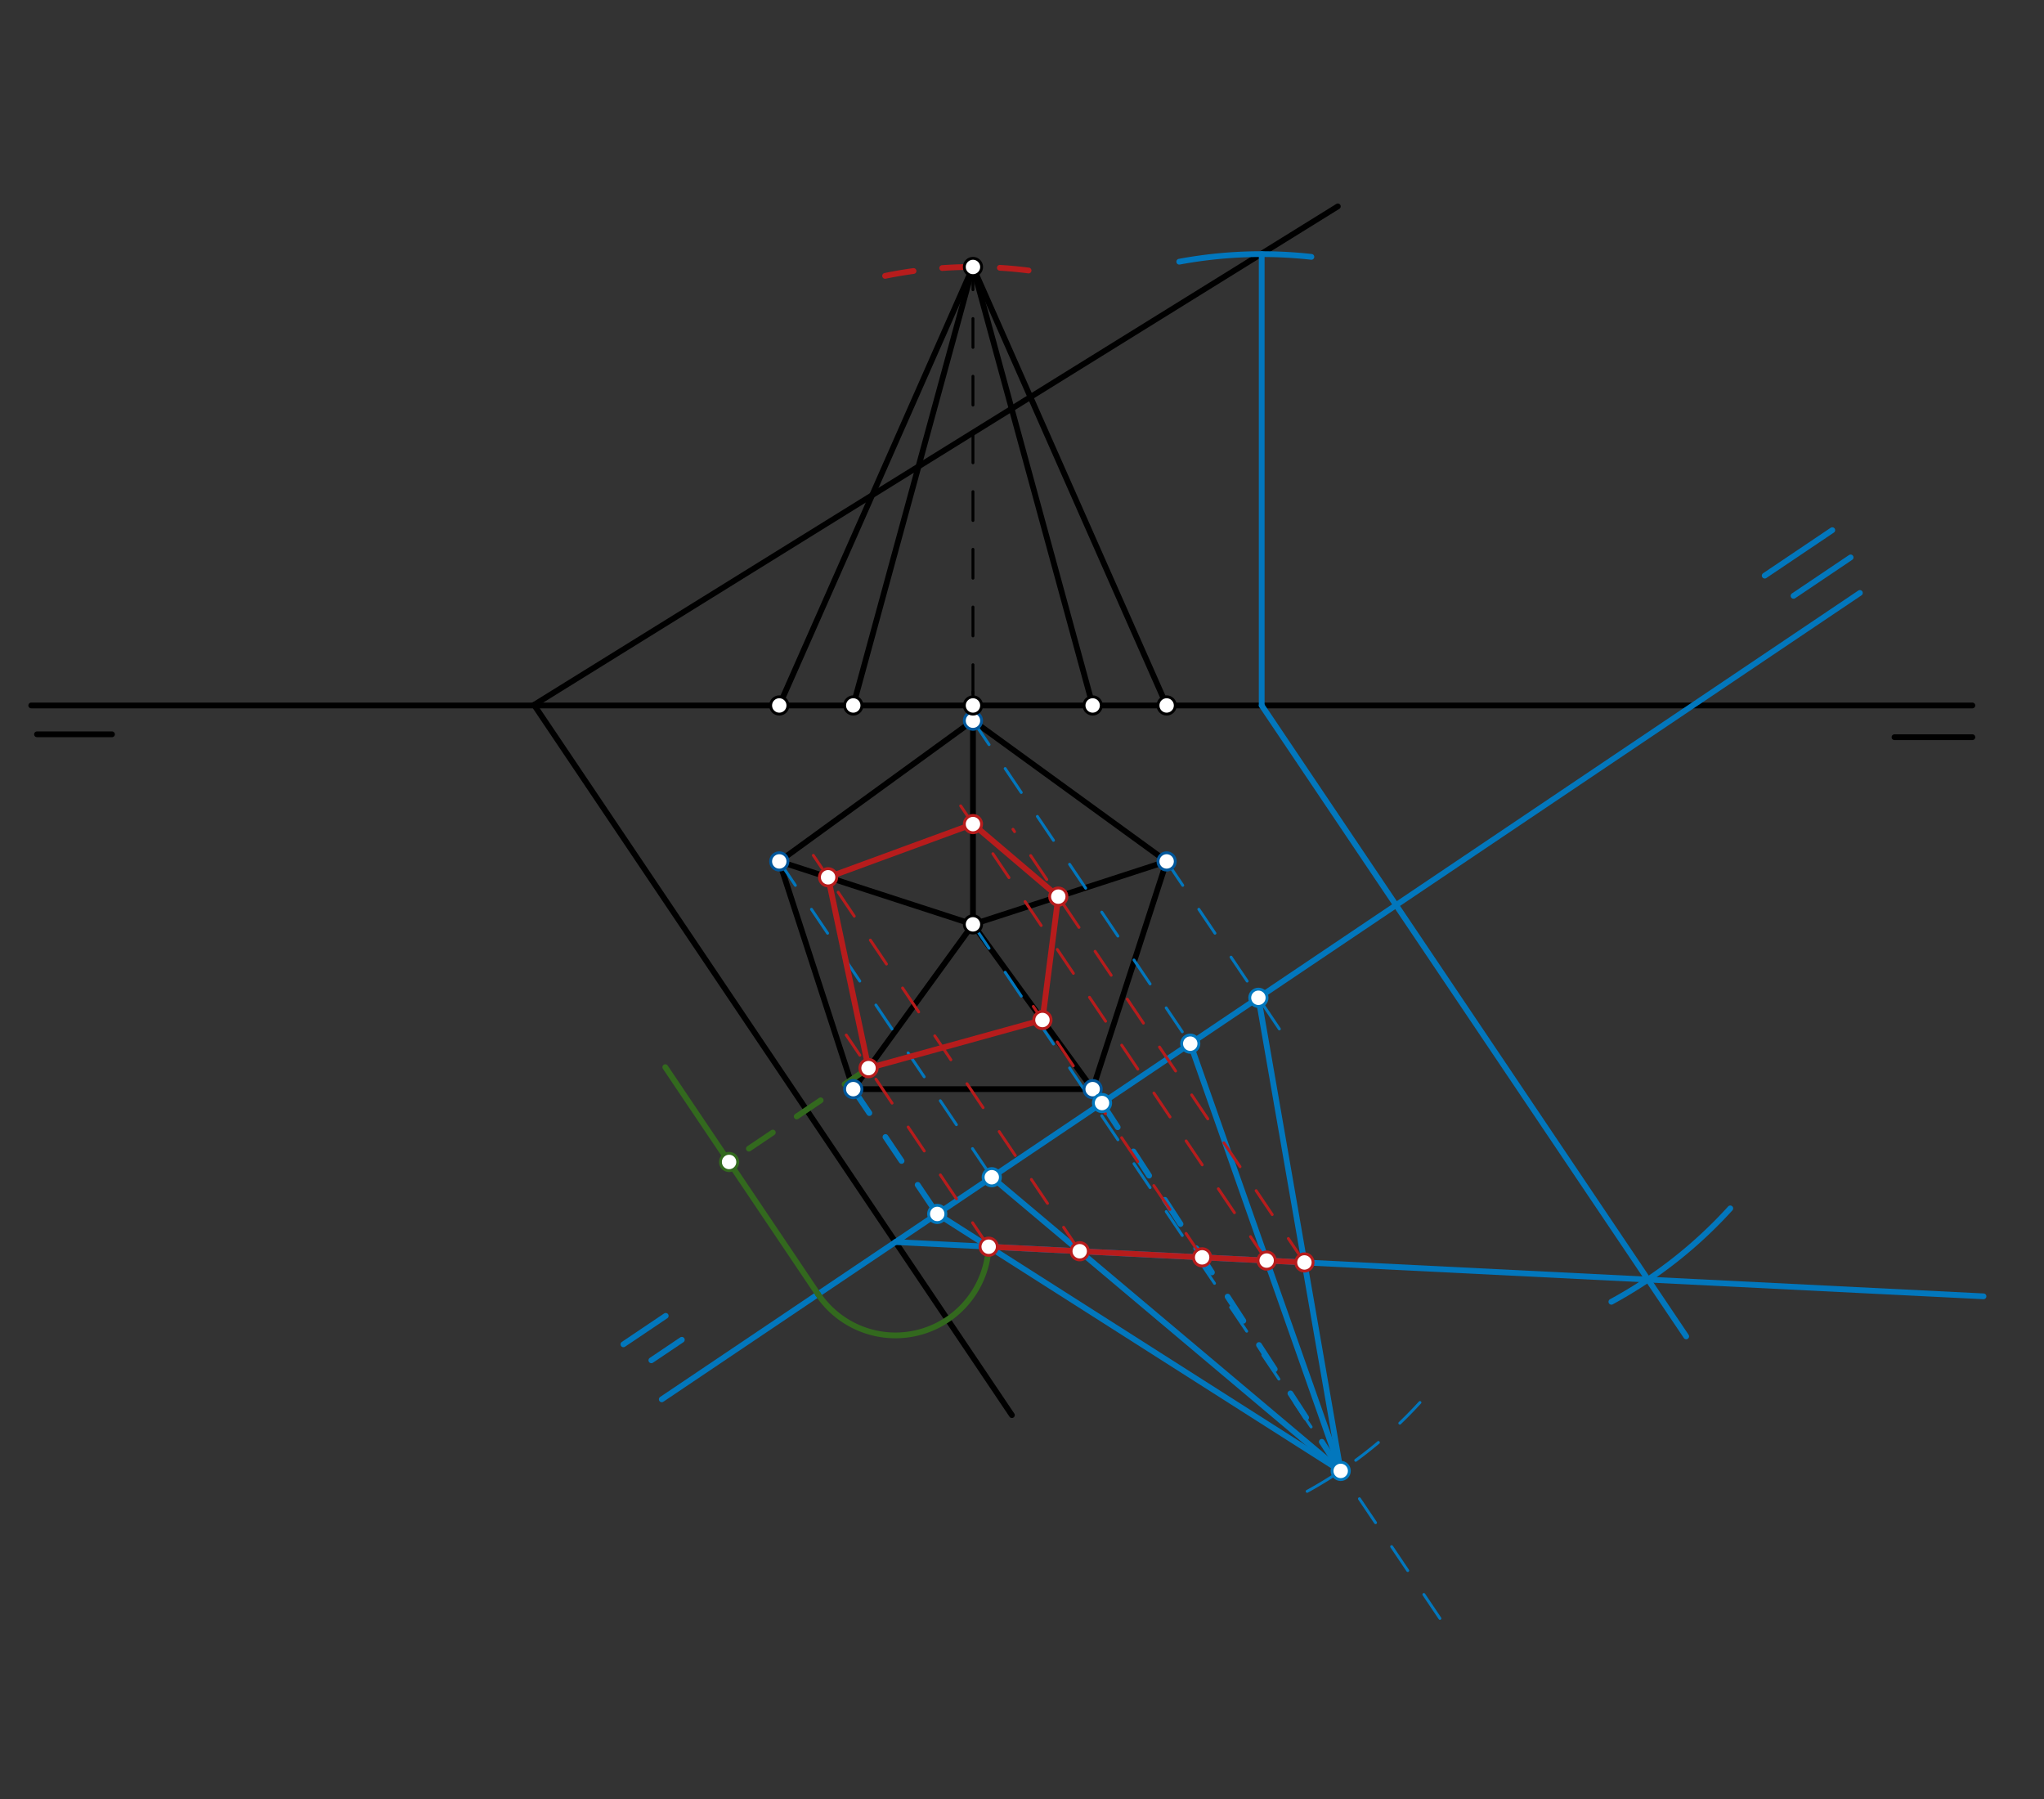 <svg xmlns="http://www.w3.org/2000/svg" class="svg--1it" height="100%" preserveAspectRatio="xMidYMid meet" viewBox="0 0 708.661 623.622" width="100%"><rect x="0" y="0" width="708.661" height="623.622" fill="#333333" stroke="none"/><defs><marker id="marker-arrow" markerHeight="16" markerUnits="userSpaceOnUse" markerWidth="24" orient="auto-start-reverse" refX="24" refY="4" viewBox="0 0 24 8"><path d="M 0 0 L 24 4 L 0 8 z" stroke="inherit"></path></marker></defs><g class="aux-layer--1FB"></g><g class="main-layer--3Vd"><g class="element--2qn"><line stroke="#000000" stroke-dasharray="none" stroke-linecap="round" stroke-width="2" x1="10.828" x2="683.828" y1="244.547" y2="244.547"></line></g><g class="element--2qn"><line stroke="#000000" stroke-dasharray="none" stroke-linecap="round" stroke-width="2" x1="12.828" x2="38.828" y1="254.547" y2="254.547"></line></g><g class="element--2qn"><line stroke="#000000" stroke-dasharray="none" stroke-linecap="round" stroke-width="2" x1="683.828" x2="656.828" y1="255.547" y2="255.547"></line></g><g class="element--2qn"><line stroke="#000000" stroke-dasharray="none" stroke-linecap="round" stroke-width="2" x1="295.828" x2="378.828" y1="377.547" y2="377.547"></line></g><g class="element--2qn"><line stroke="#000000" stroke-dasharray="none" stroke-linecap="round" stroke-width="2" x1="270.178" x2="295.828" y1="298.609" y2="377.547"></line></g><g class="element--2qn"><line stroke="#000000" stroke-dasharray="none" stroke-linecap="round" stroke-width="2" x1="270.178" x2="337.328" y1="298.609" y2="249.823"></line></g><g class="element--2qn"><line stroke="#000000" stroke-dasharray="none" stroke-linecap="round" stroke-width="2" x1="337.328" x2="404.477" y1="249.823" y2="298.609"></line></g><g class="element--2qn"><line stroke="#000000" stroke-dasharray="none" stroke-linecap="round" stroke-width="2" x1="404.477" x2="378.828" y1="298.609" y2="377.547"></line></g><g class="element--2qn"><line stroke="#000000" stroke-dasharray="none" stroke-linecap="round" stroke-width="2" x1="270.178" x2="337.328" y1="298.609" y2="320.427"></line></g><g class="element--2qn"><line stroke="#000000" stroke-dasharray="none" stroke-linecap="round" stroke-width="2" x1="337.328" x2="378.828" y1="320.427" y2="377.547"></line></g><g class="element--2qn"><line stroke="#000000" stroke-dasharray="none" stroke-linecap="round" stroke-width="2" x1="337.328" x2="404.477" y1="320.427" y2="298.609"></line></g><g class="element--2qn"><line stroke="#000000" stroke-dasharray="none" stroke-linecap="round" stroke-width="2" x1="337.328" x2="337.328" y1="249.823" y2="320.427"></line></g><g class="element--2qn"><line stroke="#000000" stroke-dasharray="none" stroke-linecap="round" stroke-width="2" x1="337.328" x2="295.828" y1="320.427" y2="377.547"></line></g><g class="element--2qn"><line stroke="#000000" stroke-dasharray="10" stroke-linecap="round" stroke-width="1" x1="337.328" x2="337.328" y1="249.823" y2="236.547"></line></g><g class="element--2qn"><line stroke="#000000" stroke-dasharray="10" stroke-linecap="round" stroke-width="1" x1="337.328" x2="337.328" y1="320.427" y2="92.547"></line></g><g class="element--2qn"><line stroke="#000000" stroke-dasharray="none" stroke-linecap="round" stroke-width="2" x1="337.328" x2="270.178" y1="92.547" y2="244.547"></line></g><g class="element--2qn"><line stroke="#000000" stroke-dasharray="none" stroke-linecap="round" stroke-width="2" x1="337.328" x2="295.828" y1="92.547" y2="244.547"></line></g><g class="element--2qn"><line stroke="#000000" stroke-dasharray="none" stroke-linecap="round" stroke-width="2" x1="337.328" x2="378.828" y1="92.547" y2="244.547"></line></g><g class="element--2qn"><line stroke="#000000" stroke-dasharray="none" stroke-linecap="round" stroke-width="2" x1="337.328" x2="404.477" y1="92.547" y2="244.547"></line></g><g class="element--2qn"><line stroke="#000000" stroke-dasharray="none" stroke-linecap="round" stroke-width="2" x1="463.828" x2="185.152" y1="71.547" y2="244.346"></line></g><g class="element--2qn"><line stroke="#000000" stroke-dasharray="none" stroke-linecap="round" stroke-width="2" x1="185.152" x2="350.828" y1="244.346" y2="490.547"></line></g><g class="element--2qn"><line stroke="#0277BD" stroke-dasharray="none" stroke-linecap="round" stroke-width="2" x1="644.828" x2="229.437" y1="205.547" y2="485.077"></line></g><g class="element--2qn"><line stroke="#0277BD" stroke-dasharray="none" stroke-linecap="round" stroke-width="2" x1="225.828" x2="236.391" y1="471.547" y2="464.439"></line></g><g class="element--2qn"><line stroke="#0277BD" stroke-dasharray="none" stroke-linecap="round" stroke-width="2" x1="216.14" x2="230.806" y1="466.01" y2="456.14"></line></g><g class="element--2qn"><line stroke="#0277BD" stroke-dasharray="none" stroke-linecap="round" stroke-width="2" x1="621.828" x2="641.616" y1="206.547" y2="193.231"></line></g><g class="element--2qn"><line stroke="#0277BD" stroke-dasharray="none" stroke-linecap="round" stroke-width="2" x1="611.828" x2="635.256" y1="199.547" y2="183.781"></line></g><g class="element--2qn"><line stroke="#0277BD" stroke-dasharray="none" stroke-linecap="round" stroke-width="2" x1="437.435" x2="437.435" y1="88.089" y2="244.547"></line></g><g class="element--2qn"><line stroke="#0277BD" stroke-dasharray="none" stroke-linecap="round" stroke-width="2" x1="437.435" x2="584.615" y1="244.547" y2="463.262"></line></g><g class="element--2qn"><path d="M 408.86 90.72 A 156.458 156.458 0 0 1 454.66 89.04" fill="none" stroke="#0277BD" stroke-dasharray="none" stroke-linecap="round" stroke-width="2"></path></g><g class="element--2qn"><path d="M 599.895 418.886 A 156.458 156.458 0 0 1 558.673 451.261" fill="none" stroke="#0277BD" stroke-dasharray="none" stroke-linecap="round" stroke-width="2"></path></g><g class="element--2qn"><line stroke="#0277BD" stroke-dasharray="none" stroke-linecap="round" stroke-width="2" x1="310.458" x2="687.687" y1="430.556" y2="449.371"></line></g><g class="element--2qn"><line stroke="#0277BD" stroke-dasharray="10" stroke-linecap="round" stroke-width="2" x1="295.828" x2="324.941" y1="377.547" y2="420.81"></line></g><g class="element--2qn"><line stroke="#0277BD" stroke-dasharray="10" stroke-linecap="round" stroke-width="1" x1="270.178" x2="343.849" y1="298.609" y2="408.086"></line></g><g class="element--2qn"><line stroke="#0277BD" stroke-dasharray="10" stroke-linecap="round" stroke-width="1" x1="337.328" x2="414.328" y1="249.823" y2="364.248"></line></g><g class="element--2qn"><line stroke="#0277BD" stroke-dasharray="10" stroke-linecap="round" stroke-width="1" x1="378.828" x2="384.858" y1="377.547" y2="386.508"></line></g><g class="element--2qn"><line stroke="#0277BD" stroke-dasharray="10" stroke-linecap="round" stroke-width="1" x1="404.477" x2="443.764" y1="298.609" y2="356.992"></line></g><g class="element--2qn"><line stroke="#0277BD" stroke-dasharray="10" stroke-linecap="round" stroke-width="1" x1="337.328" x2="500.979" y1="320.427" y2="563.618"></line></g><g class="element--2qn"><path d="M 306.868 95.63 A 152 152 0 0 1 360.024 94.251" fill="none" stroke="#B71C1C" stroke-dasharray="10" stroke-linecap="round" stroke-width="2"></path></g><g class="element--2qn"><path d="M 492.298 486.178 A 151.999 151.999 0 0 1 450.565 518.391" fill="none" stroke="#0277BD" stroke-dasharray="10" stroke-linecap="round" stroke-width="1"></path></g><g class="element--2qn"><line stroke="#0277BD" stroke-dasharray="none" stroke-linecap="round" stroke-width="2" x1="324.941" x2="464.823" y1="420.81" y2="509.889"></line></g><g class="element--2qn"><line stroke="#0277BD" stroke-dasharray="none" stroke-linecap="round" stroke-width="2" x1="464.823" x2="436.287" y1="509.889" y2="345.881"></line></g><g class="element--2qn"><line stroke="#0277BD" stroke-dasharray="none" stroke-linecap="round" stroke-width="2" x1="343.849" x2="464.823" y1="408.086" y2="509.889"></line></g><g class="element--2qn"><line stroke="#0277BD" stroke-dasharray="none" stroke-linecap="round" stroke-width="2" x1="412.666" x2="464.823" y1="361.777" y2="509.889"></line></g><g class="element--2qn"><line stroke="#0277BD" stroke-dasharray="10" stroke-linecap="round" stroke-width="2" x1="382.071" x2="464.823" y1="382.365" y2="509.889"></line></g><g class="element--2qn"><line stroke="#B71C1C" stroke-dasharray="none" stroke-linecap="round" stroke-width="2" x1="342.777" x2="452.25" y1="432.168" y2="437.628"></line></g><g class="element--2qn"><line stroke="#B71C1C" stroke-dasharray="10" stroke-linecap="round" stroke-width="1" x1="342.777" x2="293.402" y1="432.168" y2="358.796"></line></g><g class="element--2qn"><line stroke="#B71C1C" stroke-dasharray="10" stroke-linecap="round" stroke-width="1" x1="374.336" x2="281.99" y1="433.742" y2="296.513"></line></g><g class="element--2qn"><line stroke="#B71C1C" stroke-dasharray="10" stroke-linecap="round" stroke-width="1" x1="416.784" x2="358.248" y1="435.859" y2="348.873"></line></g><g class="element--2qn"><line stroke="#B71C1C" stroke-dasharray="10" stroke-linecap="round" stroke-width="1" x1="439.146" x2="331.872" y1="436.974" y2="277.562"></line></g><g class="element--2qn"><line stroke="#B71C1C" stroke-dasharray="10" stroke-linecap="round" stroke-width="1" x1="452.25" x2="351.205" y1="437.628" y2="287.471"></line></g><g class="element--2qn"><line stroke="#B71C1C" stroke-dasharray="none" stroke-linecap="round" stroke-width="2" x1="287.101" x2="337.328" y1="304.107" y2="285.669"></line></g><g class="element--2qn"><line stroke="#B71C1C" stroke-dasharray="none" stroke-linecap="round" stroke-width="2" x1="337.328" x2="366.913" y1="285.669" y2="310.814"></line></g><g class="element--2qn"><line stroke="#B71C1C" stroke-dasharray="none" stroke-linecap="round" stroke-width="2" x1="366.913" x2="361.42" y1="310.814" y2="353.586"></line></g><g class="element--2qn"><line stroke="#B71C1C" stroke-dasharray="none" stroke-linecap="round" stroke-width="2" x1="361.42" x2="301.12" y1="353.586" y2="370.264"></line></g><g class="element--2qn"><line stroke="#B71C1C" stroke-dasharray="none" stroke-linecap="round" stroke-width="2" x1="301.12" x2="287.101" y1="370.264" y2="304.107"></line></g><g class="element--2qn"><path d="M 342.777 432.168 A 32.359 32.359 0 0 1 283.612 448.621" fill="none" stroke="#33691E" stroke-dasharray="none" stroke-linecap="round" stroke-width="2"></path></g><g class="element--2qn"><line stroke="#33691E" stroke-dasharray="none" stroke-linecap="round" stroke-width="2" x1="230.659" x2="283.612" y1="369.932" y2="448.621"></line></g><g class="element--2qn"><line stroke="#33691E" stroke-dasharray="10" stroke-linecap="round" stroke-width="2" x1="301.12" x2="252.775" y1="370.264" y2="402.797"></line></g><g class="element--2qn"><circle cx="378.828" cy="377.547" r="3" stroke="#01579B" stroke-width="1" fill="#ffffff"></circle>}</g><g class="element--2qn"><circle cx="295.828" cy="377.547" r="3" stroke="#01579B" stroke-width="1" fill="#ffffff"></circle>}</g><g class="element--2qn"><circle cx="404.477" cy="298.609" r="3" stroke="#01579B" stroke-width="1" fill="#ffffff"></circle>}</g><g class="element--2qn"><circle cx="337.328" cy="249.823" r="3" stroke="#01579B" stroke-width="1" fill="#ffffff"></circle>}</g><g class="element--2qn"><circle cx="270.178" cy="298.609" r="3" stroke="#01579B" stroke-width="1" fill="#ffffff"></circle>}</g><g class="element--2qn"><circle cx="337.328" cy="320.427" r="3" stroke="#000000" stroke-width="1" fill="#ffffff"></circle>}</g><g class="element--2qn"><circle cx="270.178" cy="244.547" r="3" stroke="#000000" stroke-width="1" fill="#ffffff"></circle>}</g><g class="element--2qn"><circle cx="404.477" cy="244.547" r="3" stroke="#000000" stroke-width="1" fill="#ffffff"></circle>}</g><g class="element--2qn"><circle cx="295.828" cy="244.547" r="3" stroke="#000000" stroke-width="1" fill="#ffffff"></circle>}</g><g class="element--2qn"><circle cx="337.328" cy="244.547" r="3" stroke="#000000" stroke-width="1" fill="#ffffff"></circle>}</g><g class="element--2qn"><circle cx="378.828" cy="244.547" r="3" stroke="#000000" stroke-width="1" fill="#ffffff"></circle>}</g><g class="element--2qn"><circle cx="337.328" cy="92.547" r="3" stroke="#000000" stroke-width="1" fill="#ffffff"></circle>}</g><g class="element--2qn"><circle cx="324.941" cy="420.81" r="3" stroke="#0277BD" stroke-width="1" fill="#ffffff"></circle>}</g><g class="element--2qn"><circle cx="343.849" cy="408.086" r="3" stroke="#0277BD" stroke-width="1" fill="#ffffff"></circle>}</g><g class="element--2qn"><circle cx="382.071" cy="382.365" r="3" stroke="#0277BD" stroke-width="1" fill="#ffffff"></circle>}</g><g class="element--2qn"><circle cx="412.666" cy="361.777" r="3" stroke="#0277BD" stroke-width="1" fill="#ffffff"></circle>}</g><g class="element--2qn"><circle cx="436.287" cy="345.881" r="3" stroke="#0277BD" stroke-width="1" fill="#ffffff"></circle>}</g><g class="element--2qn"><circle cx="464.823" cy="509.889" r="3" stroke="#0277BD" stroke-width="1" fill="#ffffff"></circle>}</g><g class="element--2qn"><circle cx="342.777" cy="432.168" r="3" stroke="#B71C1C" stroke-width="1" fill="#ffffff"></circle>}</g><g class="element--2qn"><circle cx="374.336" cy="433.742" r="3" stroke="#B71C1C" stroke-width="1" fill="#ffffff"></circle>}</g><g class="element--2qn"><circle cx="416.784" cy="435.859" r="3" stroke="#B71C1C" stroke-width="1" fill="#ffffff"></circle>}</g><g class="element--2qn"><circle cx="439.146" cy="436.974" r="3" stroke="#B71C1C" stroke-width="1" fill="#ffffff"></circle>}</g><g class="element--2qn"><circle cx="452.25" cy="437.628" r="3" stroke="#B71C1C" stroke-width="1" fill="#ffffff"></circle>}</g><g class="element--2qn"><circle cx="301.12" cy="370.264" r="3" stroke="#B71C1C" stroke-width="1" fill="#ffffff"></circle>}</g><g class="element--2qn"><circle cx="287.101" cy="304.107" r="3" stroke="#B71C1C" stroke-width="1" fill="#ffffff"></circle>}</g><g class="element--2qn"><circle cx="361.42" cy="353.586" r="3" stroke="#B71C1C" stroke-width="1" fill="#ffffff"></circle>}</g><g class="element--2qn"><circle cx="337.328" cy="285.669" r="3" stroke="#B71C1C" stroke-width="1" fill="#ffffff"></circle>}</g><g class="element--2qn"><circle cx="366.913" cy="310.814" r="3" stroke="#B71C1C" stroke-width="1" fill="#ffffff"></circle>}</g><g class="element--2qn"><circle cx="252.775" cy="402.797" r="3" stroke="#33691E" stroke-width="1" fill="#ffffff"></circle>}</g></g><g class="snaps-layer--2PT"></g><g class="temp-layer--rAP"></g></svg>